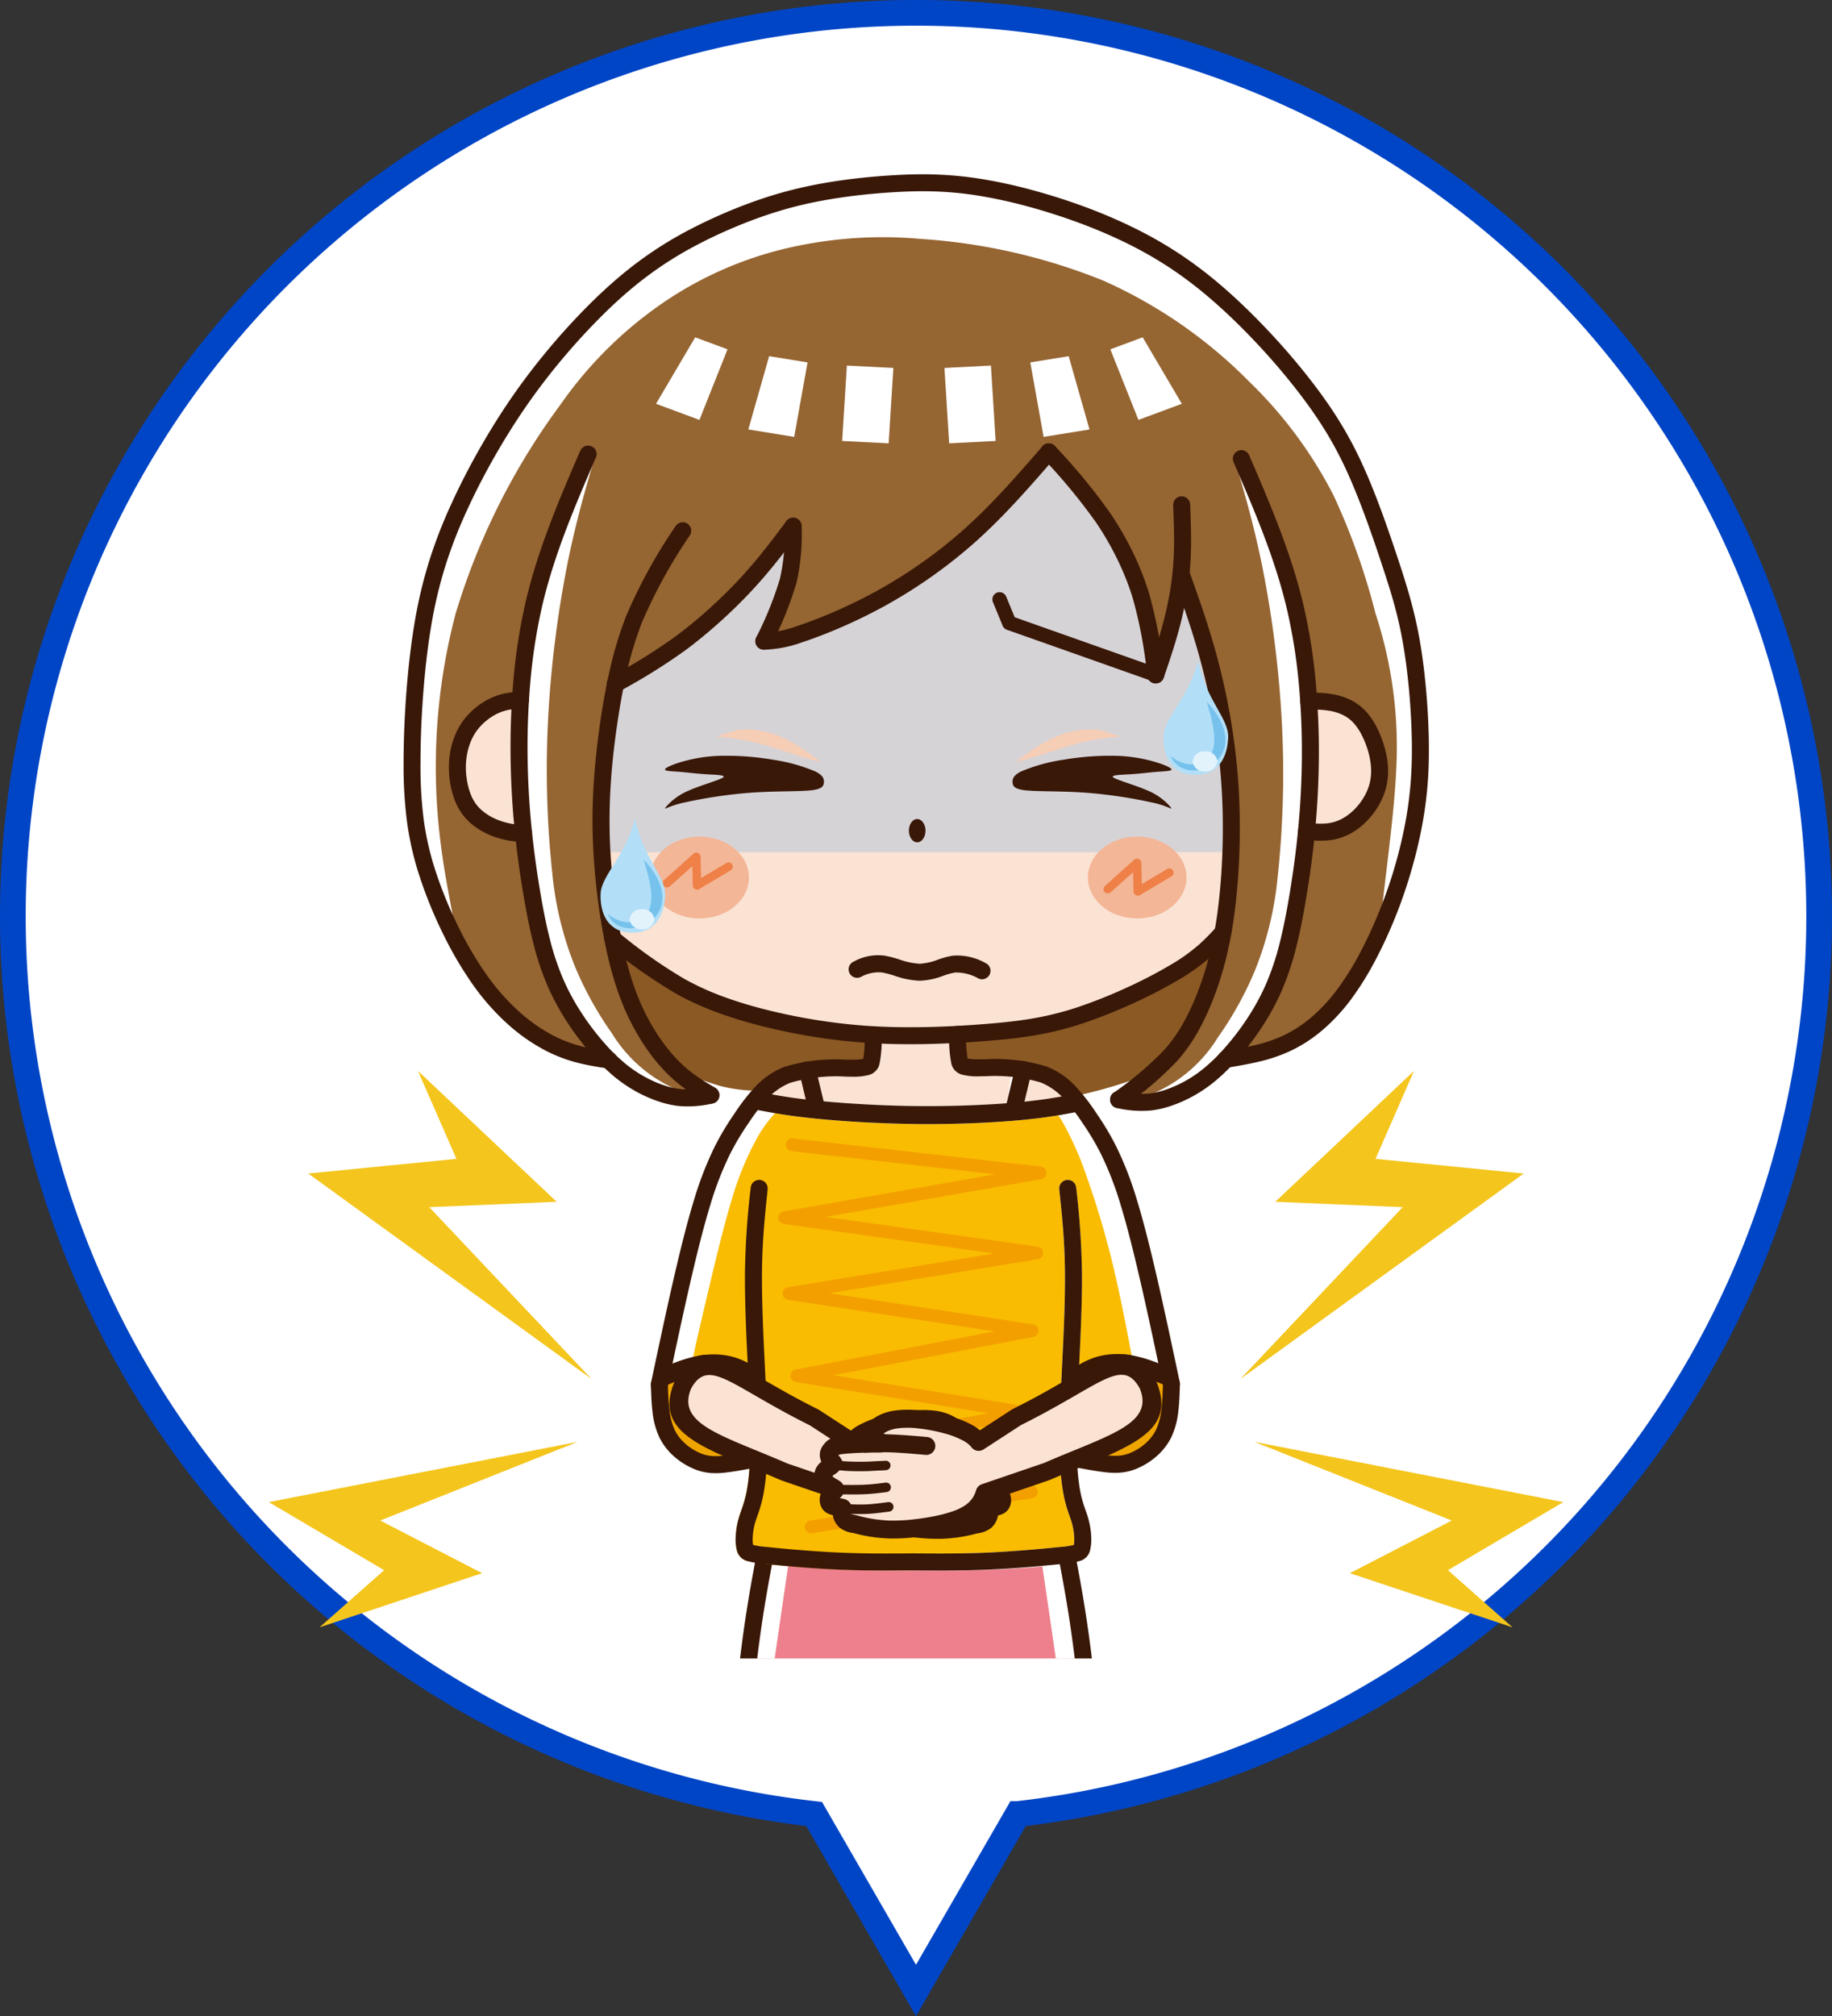 <svg xmlns="http://www.w3.org/2000/svg" width="213.889" height="235.307" viewBox="0 0 213.889 235.307">
  <rect x="0" y="0" width="213.889" height="235.307" fill="#333333" stroke="none"/>
  <g id="グループ_659" data-name="グループ 659" transform="translate(1.5 1.5)">
    <path id="パス_1802" data-name="パス 1802" d="M1022.132-1232.7a105.446,105.446,0,0,0-105.445-105.445A105.445,105.445,0,0,0,811.243-1232.7a105.447,105.447,0,0,0,93.55,104.759l11.894,20.6,11.894-20.6A105.447,105.447,0,0,0,1022.132-1232.7Z" transform="translate(-811.243 1338.143)" fill="#fff" stroke="#0045c6" stroke-miterlimit="10" stroke-width="3"/>
    <g id="グループ_658" data-name="グループ 658" transform="translate(29.882 18.837)">
      <path id="パス_1803" data-name="パス 1803" d="M905.885-1198.433c-2.978.135-5.767.121-8.546.1h-.014c-3.035.021-6.07.042-9.249-.1-1.406-.062-2.788-.154-4.046-.25-1.653-.128-3.191-.275-4.293-.391-.53,2.833-1.06,5.764-1.576,9.74q-.08.619-.161,1.276h37.088q-.076-.609-.15-1.186c-.518-3.978-1.048-6.912-1.579-9.748-.992.1-2.2.208-3.472.307-1.25.1-2.619.188-4,.251Z" transform="translate(-820.98 1361.275)" fill="#ed808c" fill-rule="evenodd"/>
      <path id="パス_1804" data-name="パス 1804" d="M903.361-1200.308c.483,3.375,1.166,7.92,1.849,12.711h2.222c-.049-.406-.1-.8-.15-1.186-.518-3.978-1.048-6.912-1.579-9.748q-.084-.447-.167-.893a.99.99,0,0,1,.776-1.156c.031-.006.064-.012.1-.016-.78.082-1.834.185-3.047.288Zm2.175.884Z" transform="translate(-813.326 1360.815)" fill="#fff" fill-rule="evenodd"/>
      <path id="パス_1805" data-name="パス 1805" d="M881.62-1198.888c-.44,3.037-1.006,6.829-1.578,10.831H878q.082-.656.161-1.276c.516-3.976,1.047-6.908,1.576-9.74.538.057,1.178.12,1.884.185Z" transform="translate(-820.98 1361.275)" fill="#fff" fill-rule="evenodd"/>
      <path id="パス_1806" data-name="パス 1806" d="M878.424-1199.876a.988.988,0,0,1,1.168-.772.99.99,0,0,1,.776,1.156h0c-.587,3.12-1.174,6.242-1.746,10.641q-.08.619-.161,1.276h-2q.1-.783.193-1.524c.585-4.508,1.173-7.634,1.761-10.758h0l0-.016v0Z" transform="translate(-821.443 1360.793)" fill="#391808"/>
      <path id="パス_1807" data-name="パス 1807" d="M905.036-1199.423a.99.99,0,0,1,.775-1.156.991.991,0,0,1,1.169.772v0l0,.016h0c.588,3.126,1.177,6.25,1.763,10.758q.09.7.181,1.435h-2q-.076-.609-.15-1.186c-.571-4.4-1.16-7.52-1.747-10.641Z" transform="translate(-812.826 1360.814)" fill="#391808"/>
      <path id="パス_1808" data-name="パス 1808" d="M869.329-1215.079c.034.87.083,1.734.186,2.575a9.209,9.209,0,0,0,.75,2.872,6.279,6.279,0,0,0,1.422,1.865,7.766,7.766,0,0,0,2.17,1.4,5.386,5.386,0,0,0,1.718.422,9.221,9.221,0,0,0,1.768-.078c1.129-.134,2.364-.359,3.618-.6.012-.38.018-.763.022-1.149.018-2.023-.057-4.22-.181-6.863a11.373,11.373,0,0,0-2.921-1.643,7.592,7.592,0,0,0-1.962-.368,9.272,9.272,0,0,0-2.173.137,16.019,16.019,0,0,0-2.462.682c-.631.224-1.29.483-1.955.751Z" transform="translate(-823.596 1355.966)" fill="#efa500" fill-rule="evenodd"/>
      <path id="パス_1809" data-name="パス 1809" d="M917.755-1215.11c-.034.87-.083,1.734-.186,2.575a9.2,9.2,0,0,1-.75,2.872,6.257,6.257,0,0,1-1.422,1.865,7.735,7.735,0,0,1-2.17,1.4,5.382,5.382,0,0,1-1.718.422,9.223,9.223,0,0,1-1.768-.078c-1.129-.134-2.364-.359-3.618-.6-.012-.38-.018-.763-.022-1.149-.018-2.023.057-4.22.181-6.862a11.368,11.368,0,0,1,2.921-1.644,7.6,7.6,0,0,1,1.962-.368,9.3,9.3,0,0,1,2.174.137,15.987,15.987,0,0,1,2.459.682c.633.224,1.291.483,1.957.751Z" transform="translate(-812.5 1355.957)" fill="#efa500" fill-rule="evenodd"/>
      <path id="パス_1810" data-name="パス 1810" d="M888.964-1238.64c1.945.108,4,.184,6.026.2,2.1.022,4.211-.012,6.2-.087,1.557-.058,3.031-.143,4.36-.245L906-1242.1c-.971,0-1.925.047-2.727.084-.3.014-.582.029-.9.04a6.618,6.618,0,0,1-2.1-.135,1.7,1.7,0,0,1-1.248-1.314,9.606,9.606,0,0,1-.232-2.337c-.837.038-1.695.066-2.566.085-1.772.038-3.576.03-5.346-.044a9.594,9.594,0,0,1-.232,2.337,1.719,1.719,0,0,1-1.234,1.314h0a7.091,7.091,0,0,1-2.127.2v.005c-.37,0-.107,0-.618-.008-.911-.006-2.057-.014-3.218.078l.67,2.8c1.436.133,3.087.258,4.849.354Z" transform="translate(-819.336 1347.185)" fill="#fbe3d4" fill-rule="evenodd"/>
      <path id="パス_1811" data-name="パス 1811" d="M898.025-1188.04h0Zm-.1.005c.03,0,.06-.005.09-.005v0h-.09Zm.467-50.111c-2.112-.022-4.194-.1-6.125-.2-2.224-.122-4.28-.288-5.967-.462-1.588-.165-2.848-.339-3.944-.517h0c-.979-.159-1.76-.306-2.508-.452-.047.061-.094.124-.139.186.683.072,1.375.143,2.1.216a17.947,17.947,0,0,0-1.817,2.432,31.686,31.686,0,0,0-3.123,7.375c-.91,2.949-1.742,6.389-2.718,10.494-.709,2.984-1.5,6.317-2.05,9,.188-.044.376-.082.562-.116a9.728,9.728,0,0,1,2.279-.137,8.369,8.369,0,0,1,2.162.41,8.582,8.582,0,0,1,1.618.748c.573.336,1.1.715,1.626,1.092a1.048,1.048,0,0,1,.238,1.463,1.048,1.048,0,0,1-1.463.238l-.273-.2c.1,2.182.165,4,.15,5.667,0,.319-.009.636-.018.949l.584-.112h0a.994.994,0,0,1,1.165.784.993.993,0,0,1-.785,1.165h-.008c-.357.068-.712.137-1.066.2l-.023.3a22.186,22.186,0,0,1-.34,2.545,14.441,14.441,0,0,1-.577,1.985c-.151.433-.293.84-.4,1.29a9.49,9.49,0,0,0-.258,1.758,5.33,5.33,0,0,0,.117,1.579,1.683,1.683,0,0,0,1.22,1.31c.074.026.152.049.237.072q.092-.492.183-.98h0l0-.016v0a.99.99,0,0,1,1.168-.772.99.99,0,0,1,.776,1.156h0q-.084.449-.169.9c.538.056,1.178.12,1.884.185.745.068,1.562.139,2.41.2,1.258.1,2.64.187,4.046.25,1.475.066,2.92.1,4.348.109h.023c1.491.012,2.955,0,4.42-.01h.077v0h.01a.732.732,0,0,0,.077,0,.994.994,0,0,0,.911-.991.994.994,0,0,0-.9-.989c2.84.021,5.682.042,8.756-.1,1.272-.059,2.636-.15,3.939-.251.441-.034.868-.069,1.277-.1,1.207-.1,2.257-.2,3.034-.286h.013a10.042,10.042,0,0,0,1.609-.237,3.632,3.632,0,0,0,.046-.924,7.5,7.5,0,0,0-.2-1.385c-.092-.374-.217-.73-.35-1.112a16.076,16.076,0,0,1-.647-2.242,24.146,24.146,0,0,1-.377-2.777c-.086-1.018-.137-2.182-.148-3.435-.006-.731,0-1.481.02-2.269a.856.856,0,0,1,0-.1c.043-1.79.143-3.774.264-6.173l0-.057c.09-1.778.191-3.782.262-5.75.073-2,.116-4.015.095-5.829-.044-3.622-.354-6.544-.664-9.465a.993.993,0,0,1,.885-1.087.99.99,0,0,1,1.087.885,96.355,96.355,0,0,1,.672,9.645c.022,1.867-.022,3.908-.095,5.922-.073,2.049-.172,4.022-.26,5.772l0,.057c-.091,1.826-.172,3.412-.224,4.841.967-.272,1.962-.561,3.049-.913.857-.276,1.768-.59,2.615-.917.545-.21,1.061-.424,1.513-.634-.686-3.579-1.537-8.434-2.542-12.864a103.286,103.286,0,0,0-3.724-12.843,35.822,35.822,0,0,0-3.045-6.5l-.176.029c-1.191.194-2.541.376-4.206.532-1.709.16-3.733.292-5.907.374-2,.075-4.138.111-6.288.087Z" transform="translate(-822.759 1348.99)" fill="#f9bc00" fill-rule="evenodd"/>
      <path id="パス_1812" data-name="パス 1812" d="M936.98-1245.159a79.181,79.181,0,0,0,.46-14.442,75.885,75.885,0,0,0-2.183-13.852c-1.043-4.121-2.3-7.631-3.549-11.139a39.278,39.278,0,0,1-1,5.552c-.548,2.17-1.25,4.229-1.951,6.29a53.914,53.914,0,0,0-1.752-9.336,34.625,34.625,0,0,0-4.383-9.007,69.25,69.25,0,0,0-6.355-7.692,107.26,107.26,0,0,1-9.051,9.6,57.315,57.315,0,0,1-10.52,7.473,58.69,58.69,0,0,1-9.49,4.187,13.358,13.358,0,0,1-4.207.832,41.69,41.69,0,0,0,2.849-7.056,24.723,24.723,0,0,0,.569-6.356,78.846,78.846,0,0,1-5.632,6.926,57.981,57.981,0,0,1-7.539,6.75,68.188,68.188,0,0,1-7.558,4.707c-.329,1.608-.6,3.24-.836,4.87a74.939,74.939,0,0,0-.833,13,75.444,75.444,0,0,0,1.337,11.883,59.388,59.388,0,0,0,7.951,5.607,39.909,39.909,0,0,0,9.756,3.659,68.49,68.49,0,0,0,12.69,1.95,90.478,90.478,0,0,0,9.882-.041c1.245-.066,2.445-.151,3.575-.243a42.74,42.74,0,0,0,10.891-2.038,61.375,61.375,0,0,0,11.125-5.116,21.284,21.284,0,0,0,5.37-4.5c.141-.78.268-1.6.381-2.464Z" transform="translate(-825.205 1331.183)" fill="#fbe3d4" fill-rule="evenodd"/>
      <path id="パス_1813" data-name="パス 1813" d="M937.529-1252.057c.086-2.468.064-5.039-.09-7.544a75.885,75.885,0,0,0-2.183-13.852c-1.043-4.121-2.3-7.631-3.549-11.139a39.278,39.278,0,0,1-1,5.552c-.548,2.17-1.25,4.229-1.951,6.29a53.914,53.914,0,0,0-1.752-9.336,34.625,34.625,0,0,0-4.383-9.007,69.25,69.25,0,0,0-6.355-7.692,107.26,107.26,0,0,1-9.051,9.6,57.315,57.315,0,0,1-10.52,7.473,58.69,58.69,0,0,1-9.49,4.187,13.358,13.358,0,0,1-4.207.832,41.69,41.69,0,0,0,2.849-7.056,24.723,24.723,0,0,0,.569-6.356,78.846,78.846,0,0,1-5.632,6.926,57.981,57.981,0,0,1-7.539,6.75,68.188,68.188,0,0,1-7.558,4.707c-.329,1.608-.6,3.24-.836,4.87a74.939,74.939,0,0,0-.833,13q.027.9.078,1.8Z" transform="translate(-825.205 1331.183)" fill="#aac0dd" fill-rule="evenodd" opacity="0.45"/>
      <path id="パス_1814" data-name="パス 1814" d="M951.476-1247.21c.225-2.332.385-4.83.436-7.5.046-2.443,0-5.031-.173-7.67a11.749,11.749,0,0,1,2.788.164,5.756,5.756,0,0,1,3.115,1.632,9.694,9.694,0,0,1,2.015,3.922,8.088,8.088,0,0,1,.208,3.825,7.458,7.458,0,0,1-1.446,3.024,7.535,7.535,0,0,1-2.2,1.94,5.824,5.824,0,0,1-2.359.731,13.022,13.022,0,0,1-2.382-.069Zm-91.407.2a7.342,7.342,0,0,1-1.458-.1,9.137,9.137,0,0,1-2.458-.764,6.543,6.543,0,0,1-2.477-1.995,7.553,7.553,0,0,1-1.206-3.188,9.674,9.674,0,0,1,.044-3.463,7.579,7.579,0,0,1,1.458-3.255,7.7,7.7,0,0,1,2.848-2.189,8.81,8.81,0,0,1,2.89-.6c-.156,2.522-.2,4.992-.151,7.33.056,2.95.245,5.686.509,8.223Zm32.254-23.235a58.7,58.7,0,0,0,9.49-4.187,57.321,57.321,0,0,0,10.52-7.473,107.276,107.276,0,0,0,9.051-9.6,69.249,69.249,0,0,1,6.355,7.692,34.623,34.623,0,0,1,4.383,9.007,53.914,53.914,0,0,1,1.752,9.336c.7-2.061,1.4-4.12,1.951-6.29a39.28,39.28,0,0,0,1-5.552c1.252,3.508,2.506,7.018,3.549,11.139a75.888,75.888,0,0,1,2.183,13.852,79.182,79.182,0,0,1-.46,14.442c-.113.865-.241,1.684-.381,2.464a38.824,38.824,0,0,1-2.1,7.507,22.291,22.291,0,0,1-3.989,6.837,22.515,22.515,0,0,1-2.114,2.067c-1.248,1.084-2.613,2.094-3.978,3.1a11.668,11.668,0,0,0,3.77.263,12.941,12.941,0,0,0,4.58-1.622,17.249,17.249,0,0,0,4.177-3.355,25.93,25.93,0,0,0,7.225-1.923,18.076,18.076,0,0,0,6.59-5.658,43.284,43.284,0,0,0,5.194-9.752,55.6,55.6,0,0,0,2.941-10.192,46.774,46.774,0,0,0,.758-9.8,78.926,78.926,0,0,0-1.021-11.264,61.8,61.8,0,0,0-2.546-9.555,113.664,113.664,0,0,0-4.033-10.738,45.418,45.418,0,0,0-5.171-8.7,78.835,78.835,0,0,0-7.166-8.283,55.34,55.34,0,0,0-8.833-7.385,52.841,52.841,0,0,0-10.87-5.359,65.249,65.249,0,0,0-12.01-3.2,45.106,45.106,0,0,0-10.387-.35,64.12,64.12,0,0,0-10.542,1.513,52.586,52.586,0,0,0-9.424,3.3,47.2,47.2,0,0,0-7.846,4.427,51.687,51.687,0,0,0-7.407,6.464,77.234,77.234,0,0,0-8.02,9.775,82.52,82.52,0,0,0-6.992,12.338,52.035,52.035,0,0,0-4.151,13.368,103.707,103.707,0,0,0-1.3,16.371,38.844,38.844,0,0,0,1.782,12.842,48.236,48.236,0,0,0,6.278,12.688,23.323,23.323,0,0,0,7.959,7.161,20.631,20.631,0,0,0,6.929,1.989,16.549,16.549,0,0,0,3.586,2.749,12.939,12.939,0,0,0,4.58,1.622,11.672,11.672,0,0,0,3.77-.263,20.926,20.926,0,0,1-4.229-3.046,22.339,22.339,0,0,1-4.077-5.611,33.07,33.07,0,0,1-2.958-8.656c-.068-.314-.133-.634-.2-.961a75.441,75.441,0,0,1-1.337-11.883,74.94,74.94,0,0,1,.833-13c.234-1.63.506-3.262.836-4.87a68.172,68.172,0,0,0,7.558-4.707,57.963,57.963,0,0,0,7.539-6.75,78.845,78.845,0,0,0,5.632-6.925,24.723,24.723,0,0,1-.569,6.356,41.689,41.689,0,0,1-2.849,7.056,13.356,13.356,0,0,0,4.207-.832Z" transform="translate(-830.319 1323.903)" fill="#956532" fill-rule="evenodd"/>
      <path id="パス_1815" data-name="パス 1815" d="M886.172-1306.523l5.428.278-.55,8.8-5.428-.278.55-8.8Z" transform="translate(-818.679 1328.849)" fill="#fff" fill-rule="evenodd"/>
      <path id="パス_1816" data-name="パス 1816" d="M879.637-1307.363l4.482.726-1.557,8.693-5.357-.868,2.431-8.551Z" transform="translate(-821.219 1328.595)" fill="#fff" fill-rule="evenodd"/>
      <path id="パス_1817" data-name="パス 1817" d="M873.5-1309.054l3.777,1.4-3.281,8.237-5.068-1.881,4.572-7.758Z" transform="translate(-823.718 1328.085)" fill="#fff" fill-rule="evenodd"/>
      <path id="パス_1818" data-name="パス 1818" d="M900.223-1306.523l-5.428.278.55,8.8,5.427-.278-.55-8.8Z" transform="translate(-815.911 1328.849)" fill="#fff" fill-rule="evenodd"/>
      <path id="パス_1819" data-name="パス 1819" d="M906.975-1307.363l-4.482.726,1.557,8.693,5.357-.868-2.431-8.551Z" transform="translate(-813.588 1328.595)" fill="#fff" fill-rule="evenodd"/>
      <path id="パス_1820" data-name="パス 1820" d="M913.449-1309.054l-3.777,1.4,3.281,8.237,5.068-1.881-4.571-7.758Z" transform="translate(-811.421 1328.085)" fill="#fff" fill-rule="evenodd"/>
      <path id="パス_1821" data-name="パス 1821" d="M880.087-1223.03h0c-25.611,3.808-29.906-54.295-14.549-75.471-.111.393-.237.858-.4,1.429-.635,2.25-1.819,6.142-2.857,11.329a127.955,127.955,0,0,0-2.253,18.188,113.119,113.119,0,0,0,.505,17.915,38.868,38.868,0,0,0,2.645,10.846,40.467,40.467,0,0,0,4.348,7.839,16.517,16.517,0,0,0,7.283,6.4,29.481,29.481,0,0,0,5.275,1.523Z" transform="translate(-827.426 1331.27)" fill="#fff" fill-rule="evenodd"/>
      <path id="パス_1822" data-name="パス 1822" d="M909.651-1222.685h0c25.611,3.809,29.906-54.295,14.55-75.471.109.393.236.858.4,1.429.635,2.25,1.818,6.142,2.857,11.329a127.768,127.768,0,0,1,2.255,18.188,113.151,113.151,0,0,1-.505,17.916,38.935,38.935,0,0,1-2.645,10.845,40.5,40.5,0,0,1-4.348,7.839,16.522,16.522,0,0,1-7.285,6.4,29.511,29.511,0,0,1-5.275,1.524Z" transform="translate(-811.428 1331.373)" fill="#fff" fill-rule="evenodd"/>
      <path id="パス_1823" data-name="パス 1823" d="M850.338-1246.2a70.3,70.3,0,0,1,1.778-26.37A79.4,79.4,0,0,1,864.359-1297a46.962,46.962,0,0,1,12.793-12.442,43.19,43.19,0,0,1,13.048-5.683,49.262,49.262,0,0,1,16.18-1.236,68.839,68.839,0,0,1,21.39,4.88,55.831,55.831,0,0,1,17.035,11.8,50.381,50.381,0,0,1,9.825,13.257,78.593,78.593,0,0,1,4.893,13.764,49.817,49.817,0,0,1,2.429,18.175c-.276,6.012-1.481,13.772-1.947,19.063.379-.837.735-1.684,1.067-2.529a55.6,55.6,0,0,0,2.941-10.192,46.774,46.774,0,0,0,.758-9.8,78.926,78.926,0,0,0-1.021-11.264,61.8,61.8,0,0,0-2.546-9.555,113.664,113.664,0,0,0-4.033-10.738,45.418,45.418,0,0,0-5.171-8.7,78.835,78.835,0,0,0-7.166-8.283,55.34,55.34,0,0,0-8.833-7.385,52.841,52.841,0,0,0-10.87-5.359,65.249,65.249,0,0,0-12.01-3.2,45.106,45.106,0,0,0-10.387-.35,64.12,64.12,0,0,0-10.542,1.513,52.586,52.586,0,0,0-9.424,3.3,47.2,47.2,0,0,0-7.846,4.427,51.687,51.687,0,0,0-7.407,6.464,77.234,77.234,0,0,0-8.02,9.775,82.52,82.52,0,0,0-6.992,12.338,52.035,52.035,0,0,0-4.151,13.368,103.707,103.707,0,0,0-1.3,16.371,38.844,38.844,0,0,0,1.782,12.842,50.856,50.856,0,0,0,3.474,8.146c-.392-3.133-1.389-7.074-1.97-11.975Z" transform="translate(-830.319 1323.903)" fill="#fff" fill-rule="evenodd"/>
      <path id="パス_1824" data-name="パス 1824" d="M858.844-1261c-.264-2.537-.453-5.273-.509-8.223-.044-2.338-.005-4.809.151-7.33a8.81,8.81,0,0,0-2.89.6,7.7,7.7,0,0,0-2.848,2.189,7.579,7.579,0,0,0-1.458,3.255,9.674,9.674,0,0,0-.044,3.463,7.553,7.553,0,0,0,1.206,3.188,6.543,6.543,0,0,0,2.477,1.995,9.137,9.137,0,0,0,2.458.764,7.342,7.342,0,0,0,1.458.1Z" transform="translate(-829.094 1337.892)" fill="#fbe3d4" fill-rule="evenodd"/>
      <path id="パス_1825" data-name="パス 1825" d="M927.531-1276.409c.174,2.639.219,5.227.173,7.67-.051,2.67-.211,5.168-.436,7.5a13.022,13.022,0,0,0,2.382.069,5.824,5.824,0,0,0,2.359-.731,7.535,7.535,0,0,0,2.2-1.94,7.458,7.458,0,0,0,1.446-3.024,8.088,8.088,0,0,0-.208-3.825,9.694,9.694,0,0,0-2.015-3.922,5.756,5.756,0,0,0-3.115-1.632,11.749,11.749,0,0,0-2.788-.164Z" transform="translate(-806.111 1337.932)" fill="#fbe3d4" fill-rule="evenodd"/>
      <path id="パス_1826" data-name="パス 1826" d="M903.345-1240.072a13.946,13.946,0,0,1,2.427.289,6.769,6.769,0,0,1,4.387,3.08c1.273-.309,2.546-.617,3.978-1.048s3.02-.983,4.609-1.536a22.515,22.515,0,0,0,2.114-2.067,22.291,22.291,0,0,0,3.989-6.837,38.824,38.824,0,0,0,2.1-7.507,21.29,21.29,0,0,1-5.37,4.5,61.366,61.366,0,0,1-11.125,5.116,42.74,42.74,0,0,1-10.891,2.038c-1.13.092-2.33.177-3.575.243a13.827,13.827,0,0,0,.2,3.1c.2.672.592.8,2.368.738,1.2-.044,3.028-.18,4.794-.1Z" transform="translate(-815.552 1344.187)" fill="#8b5924" fill-rule="evenodd"/>
      <path id="パス_1827" data-name="パス 1827" d="M895.243-1240.833a13.669,13.669,0,0,0,.2-3.1,68.479,68.479,0,0,1-12.69-1.95A39.909,39.909,0,0,1,873-1249.54a59.365,59.365,0,0,1-7.951-5.607c.065.327.13.647.2.961a33.07,33.07,0,0,0,2.958,8.656,22.339,22.339,0,0,0,4.077,5.611,46.988,46.988,0,0,0,5.306,1.969,18.3,18.3,0,0,0,4.1.549,6.64,6.64,0,0,1,3.977-2.507,11.383,11.383,0,0,1,1.311-.21,42.221,42.221,0,0,1,5.91.023c1.774.065,2.17-.066,2.367-.738Z" transform="translate(-824.889 1344.353)" fill="#8b5924" fill-rule="evenodd"/>
      <path id="パス_1828" data-name="パス 1828" d="M911.344-1299.2a.992.992,0,0,1,1.4-.1.993.993,0,0,1,.1,1.4c-1.463,1.686-2.926,3.372-4.405,4.97-1.514,1.64-3.076,3.23-4.731,4.718a57.259,57.259,0,0,1-5.124,4.093,58.084,58.084,0,0,1-5.582,3.512c-1.653.913-3.3,1.711-4.818,2.38-1.865.824-3.555,1.459-4.843,1.88a14.2,14.2,0,0,1-4.472.88.991.991,0,0,1-1.032-.948.99.99,0,0,1,.946-1.032,12.551,12.551,0,0,0,3.944-.786c1.225-.4,2.846-1.011,4.656-1.811,1.475-.651,3.068-1.423,4.662-2.3a56.249,56.249,0,0,0,5.388-3.387,55.364,55.364,0,0,0,4.946-3.953c1.61-1.449,3.128-2.993,4.6-4.586,1.507-1.632,2.937-3.278,4.366-4.923Z" transform="translate(-821.029 1330.954)" fill="#391808"/>
      <path id="パス_1829" data-name="パス 1829" d="M881.251-1291.89a.994.994,0,0,1,.993-.993.994.994,0,0,1,.995.993,25.479,25.479,0,0,1-.6,6.6,42.644,42.644,0,0,1-2.915,7.235.994.994,0,0,1-1.321.474.992.992,0,0,1-.473-1.32,41.017,41.017,0,0,0,2.782-6.877,23.907,23.907,0,0,0,.539-6.112Z" transform="translate(-821.029 1332.965)" fill="#391808"/>
      <path id="パス_1830" data-name="パス 1830" d="M865.974-1272.615a.991.991,0,0,1-1.347-.384.992.992,0,0,1,.383-1.347h0a68.191,68.191,0,0,0,7.5-4.663c1.268-.937,2.557-2,3.8-3.106,1.283-1.149,2.514-2.351,3.611-3.524,1.066-1.14,2.033-2.287,2.951-3.437.95-1.191,1.781-2.3,2.611-3.407a.991.991,0,0,1,1.386-.2.99.99,0,0,1,.2,1.386c-.879,1.172-1.757,2.343-2.643,3.452-.918,1.151-1.912,2.328-3.059,3.554s-2.419,2.469-3.736,3.649c-1.293,1.157-2.63,2.257-3.935,3.222a69.43,69.43,0,0,1-7.708,4.8h-.005Z" transform="translate(-825.053 1332.966)" fill="#391808"/>
      <path id="パス_1831" data-name="パス 1831" d="M903.679-1297.853a1,1,0,0,1,0-1.406.993.993,0,0,1,1.4,0h0c.025.025.047.051.069.077a69.549,69.549,0,0,1,6.4,7.763,37.209,37.209,0,0,1,2.631,4.542,33.594,33.594,0,0,1,1.88,4.729,54.539,54.539,0,0,1,1.789,9.5,1,1,0,0,1,.008.125h0a.994.994,0,0,1-.995.993.993.993,0,0,1-.992-.955,52.533,52.533,0,0,0-1.708-9.083,31.458,31.458,0,0,0-1.772-4.442,35.227,35.227,0,0,0-2.484-4.3,68.326,68.326,0,0,0-6.232-7.538l-.007-.005Z" transform="translate(-813.318 1330.953)" fill="#391808"/>
      <path id="パス_1832" data-name="パス 1832" d="M916.012-1293.774a.99.99,0,0,1,.955-1.024.99.99,0,0,1,1.025.954c.044,1.135.087,2.269.1,3.443s0,2.347-.079,3.5-.212,2.273-.4,3.4c-.2,1.2-.441,2.368-.728,3.5-.556,2.2-1.264,4.284-1.972,6.364v0h0v0a.992.992,0,0,1-1.261.617.992.992,0,0,1-.617-1.262v0h0c.693-2.036,1.385-4.073,1.924-6.206.277-1.1.514-2.217.7-3.336.172-1.058.3-2.135.372-3.217.077-1.131.092-2.242.079-3.342s-.057-2.249-.1-3.4Z" transform="translate(-810.422 1332.386)" fill="#391808"/>
      <path id="パス_1833" data-name="パス 1833" d="M917-1287.32a.99.99,0,0,1,.544-1.246.992.992,0,0,1,1.3.523h0l.021.055h0c1.259,3.526,2.519,7.053,3.576,11.232.549,2.171,1.044,4.53,1.438,7.032.355,2.257.625,4.606.772,7,.15,2.446.174,4.965.1,7.4-.082,2.575-.28,5.046-.566,7.23a47.621,47.621,0,0,1-1.073,5.669,37.94,37.94,0,0,1-1.462,4.535,28.634,28.634,0,0,1-1.813,3.83,19.775,19.775,0,0,1-2.357,3.3,39.817,39.817,0,0,1-6.242,5.311l-.005,0h0a.993.993,0,0,1-1.386-.214.991.991,0,0,1,.214-1.386h0a38.484,38.484,0,0,0,5.936-5.029,17.906,17.906,0,0,0,2.124-2.976,26.916,26.916,0,0,0,1.681-3.567,36.268,36.268,0,0,0,1.393-4.3,45.675,45.675,0,0,0,1.026-5.436c.277-2.123.47-4.529.549-7.036.076-2.359.051-4.815-.1-7.22-.145-2.352-.4-4.636-.749-6.816-.377-2.4-.862-4.7-1.406-6.853-1.028-4.063-2.276-7.554-3.523-11.046Z" transform="translate(-811.427 1334.244)" fill="#391808"/>
      <path id="パス_1834" data-name="パス 1834" d="M872.922-1292.006a.991.991,0,0,1,1.363-.323.99.99,0,0,1,.323,1.363v0l-.023.035a58.932,58.932,0,0,0-5.592,10.17,41.994,41.994,0,0,0-1.776,5.859c-.475,2.05-.842,4.166-1.146,6.28s-.543,4.22-.689,6.35-.2,4.288-.137,6.478c.061,2.1.236,4.283.488,6.394.27,2.251.625,4.4,1.026,6.271a40.461,40.461,0,0,0,1.289,4.729,26.515,26.515,0,0,0,1.578,3.675,23.949,23.949,0,0,0,1.829,2.954,18.446,18.446,0,0,0,2.061,2.4,15.218,15.218,0,0,0,1.994,1.625c.659.453,1.354.866,2.049,1.278a.993.993,0,0,1,.349,1.359.992.992,0,0,1-1.359.349c-.708-.419-1.416-.84-2.165-1.356a17.217,17.217,0,0,1-2.251-1.833,20.524,20.524,0,0,1-2.286-2.659,26.056,26.056,0,0,1-1.977-3.2,28.551,28.551,0,0,1-1.694-3.946,42.133,42.133,0,0,1-1.358-4.962c-.415-1.94-.782-4.146-1.057-6.449-.254-2.128-.431-4.365-.5-6.573-.068-2.281-.013-4.491.137-6.665s.393-4.339.7-6.5.689-4.328,1.178-6.442a43.762,43.762,0,0,1,1.862-6.139A60.593,60.593,0,0,1,872.915-1292l.005-.009Z" transform="translate(-825.435 1333.088)" fill="#391808"/>
      <path id="パス_1835" data-name="パス 1835" d="M864.052-1298.8a.989.989,0,0,1,1.328-.443.989.989,0,0,1,.466,1.276h0c-2.438,5.661-4.878,11.322-6.28,17.362a64.449,64.449,0,0,0-1.353,8.584,87.291,87.291,0,0,0-.333,9.654c.053,2.839.233,5.492.487,7.963s.578,4.741.926,6.84c.345,2.078.712,3.985,1.162,5.759a30.73,30.73,0,0,0,1.617,4.826,26.939,26.939,0,0,0,2.07,3.809,30.789,30.789,0,0,0,2.76,3.627,21.008,21.008,0,0,0,2.328,2.281,14.566,14.566,0,0,0,2.173,1.5,14,14,0,0,0,2.184,1,9.776,9.776,0,0,0,2.031.5,10.855,10.855,0,0,0,3.464-.251h0a.99.99,0,0,1,1.156.792.99.99,0,0,1-.791,1.157h-.005a12.5,12.5,0,0,1-4.067.275,11.837,11.837,0,0,1-2.45-.6,15.97,15.97,0,0,1-2.5-1.14,16.669,16.669,0,0,1-2.468-1.7,23.1,23.1,0,0,1-2.544-2.5,32.712,32.712,0,0,1-2.939-3.86,29.03,29.03,0,0,1-2.225-4.088,32.711,32.711,0,0,1-1.725-5.146c-.459-1.808-.837-3.771-1.194-5.922-.353-2.131-.685-4.446-.943-6.955s-.437-5.211-.493-8.135a89.259,89.259,0,0,1,.341-9.862,66.425,66.425,0,0,1,1.392-8.848c1.446-6.233,3.917-11.969,6.388-17.7h0l.025-.052Z" transform="translate(-827.653 1331.015)" fill="#391808"/>
      <path id="パス_1836" data-name="パス 1836" d="M924.068-1297.56a.989.989,0,0,1,.466-1.276.989.989,0,0,1,1.328.443h0l.025.052h0c2.471,5.734,4.942,11.47,6.388,17.7a66.419,66.419,0,0,1,1.392,8.848,89.259,89.259,0,0,1,.341,9.862c-.056,2.924-.238,5.63-.495,8.135s-.588,4.824-.941,6.955c-.357,2.151-.734,4.114-1.194,5.922a32.705,32.705,0,0,1-1.725,5.146,28.9,28.9,0,0,1-2.226,4.087,32.539,32.539,0,0,1-2.938,3.86,23.093,23.093,0,0,1-2.544,2.5,16.687,16.687,0,0,1-2.468,1.7,15.966,15.966,0,0,1-2.5,1.14,11.758,11.758,0,0,1-2.45.6,12.5,12.5,0,0,1-4.067-.275h-.005a.994.994,0,0,1-.793-1.157.992.992,0,0,1,1.157-.792h0a10.873,10.873,0,0,0,3.465.251,9.79,9.79,0,0,0,2.031-.5,13.993,13.993,0,0,0,2.184-1,14.524,14.524,0,0,0,2.173-1.5,21,21,0,0,0,2.328-2.281,30.789,30.789,0,0,0,2.76-3.627,26.929,26.929,0,0,0,2.07-3.809,30.654,30.654,0,0,0,1.617-4.826c.45-1.774.818-3.681,1.163-5.759.348-2.1.673-4.375.926-6.84s.433-5.124.487-7.963a87.627,87.627,0,0,0-.333-9.654,64.459,64.459,0,0,0-1.353-8.584c-1.4-6.04-3.842-11.7-6.28-17.362Z" transform="translate(-811.427 1331.137)" fill="#391808"/>
      <path id="パス_1837" data-name="パス 1837" d="M858.63-1277.311a.989.989,0,0,1,1.071.9.991.991,0,0,1-.9,1.072c-.446.039-.893.079-1.332.157a5.587,5.587,0,0,0-1.252.368,6.408,6.408,0,0,0-1.338.8,6.564,6.564,0,0,0-1.126,1.1,5.951,5.951,0,0,0-.772,1.278,7.2,7.2,0,0,0-.487,1.553,8.205,8.205,0,0,0-.163,1.518,9.3,9.3,0,0,0,.122,1.594,8.206,8.206,0,0,0,.41,1.579,5.184,5.184,0,0,0,.621,1.187,4.747,4.747,0,0,0,.879.914,6.357,6.357,0,0,0,1.225.766,7.692,7.692,0,0,0,1.04.409,8.74,8.74,0,0,0,1.147.271,6.427,6.427,0,0,0,1.285.083h.012v0h0a.994.994,0,0,1,.995.995.993.993,0,0,1-.995.993h0v0a8.218,8.218,0,0,1-1.615-.108,10.639,10.639,0,0,1-1.41-.333,9.566,9.566,0,0,1-1.32-.517,8.352,8.352,0,0,1-1.606-1.006,6.692,6.692,0,0,1-1.243-1.3,7.116,7.116,0,0,1-.868-1.644,10.152,10.152,0,0,1-.512-1.967,11.235,11.235,0,0,1-.146-1.929,10.222,10.222,0,0,1,.193-1.882,9.3,9.3,0,0,1,.627-1.974,7.964,7.964,0,0,1,1.028-1.7,8.532,8.532,0,0,1,1.467-1.432,8.4,8.4,0,0,1,1.765-1.049,7.53,7.53,0,0,1,1.688-.5c.519-.094,1.014-.138,1.51-.181Z" transform="translate(-829.323 1337.663)" fill="#391808"/>
      <path id="パス_1838" data-name="パス 1838" d="M927.761-1275.185a.994.994,0,0,1-.993-.995.994.994,0,0,1,.993-.993h.061a12.318,12.318,0,0,1,2.925.185,7.692,7.692,0,0,1,1.825.6,6.159,6.159,0,0,1,1.813,1.321,8.344,8.344,0,0,1,1.315,1.915,12.716,12.716,0,0,1,.935,2.428,10.5,10.5,0,0,1,.374,2.216,7.955,7.955,0,0,1-.15,2.07,7.812,7.812,0,0,1-.609,1.778,8.993,8.993,0,0,1-1.027,1.653,9.132,9.132,0,0,1-1.161,1.242,7.923,7.923,0,0,1-1.337.954,6.847,6.847,0,0,1-1.376.588,7.074,7.074,0,0,1-1.379.264,13.8,13.8,0,0,1-2.537-.068h0a.992.992,0,0,1-.924-1.056.993.993,0,0,1,1.057-.924h0v0h.02a12.258,12.258,0,0,0,2.206.069,5.075,5.075,0,0,0,.991-.194,4.831,4.831,0,0,0,.971-.417,5.825,5.825,0,0,0,1-.715,7.19,7.19,0,0,0,.913-.968,7.136,7.136,0,0,0,.8-1.289,5.964,5.964,0,0,0,.453-1.328,6.092,6.092,0,0,0,.111-1.566,8.611,8.611,0,0,0-.3-1.8,10.735,10.735,0,0,0-.787-2.039,6.44,6.44,0,0,0-1-1.464,4.171,4.171,0,0,0-1.233-.894,5.7,5.7,0,0,0-1.358-.447,10.642,10.642,0,0,0-2.48-.147,1.034,1.034,0,0,1-.109.007Z" transform="translate(-806.341 1337.703)" fill="#391808"/>
      <path id="パス_1839" data-name="パス 1839" d="M864.661-1253.97a.993.993,0,0,1-.167-1.394.992.992,0,0,1,1.394-.167h0a.739.739,0,0,1,.061.052,57.975,57.975,0,0,0,7.752,5.464,32.413,32.413,0,0,0,4.41,2.01,48.854,48.854,0,0,0,5.108,1.556c1.932.486,4.026.919,6.238,1.259,2.02.311,4.121.543,6.266.665,2.071.119,4.185.138,6.239.095,2.457-.052,4.887-.2,7.08-.38,1.967-.161,3.715-.35,5.431-.653a35.692,35.692,0,0,0,5.228-1.334,58.133,58.133,0,0,0,5.656-2.27,53.617,53.617,0,0,0,5.266-2.752,21.412,21.412,0,0,0,3.149-2.279,25.94,25.94,0,0,0,2-2.037.991.991,0,0,1,1.4-.066.992.992,0,0,1,.066,1.4,26.949,26.949,0,0,1-2.16,2.187,23.408,23.408,0,0,1-3.428,2.488,55.8,55.8,0,0,1-5.475,2.861,60.509,60.509,0,0,1-5.851,2.348,37.724,37.724,0,0,1-5.516,1.411c-1.786.315-3.588.51-5.609.677-2.169.178-4.624.325-7.2.38-2.121.046-4.288.025-6.388-.1-2.238-.128-4.4-.365-6.452-.679-2.27-.35-4.427-.8-6.423-1.3a50.736,50.736,0,0,1-5.319-1.627,34.193,34.193,0,0,1-4.675-2.126,59.711,59.711,0,0,1-8.024-5.65l-.061-.044Z" transform="translate(-825.119 1343.956)" fill="#391808"/>
      <path id="パス_1840" data-name="パス 1840" d="M870.382-1221.285a.993.993,0,0,1,.831,1.134.993.993,0,0,1-1.134.831c-1.122-.173-2.244-.346-3.435-.65a17.479,17.479,0,0,1-3.795-1.44,21.376,21.376,0,0,1-4.425-3.1,27.742,27.742,0,0,1-3.886-4.356,42.928,42.928,0,0,1-3.593-6.057,51.344,51.344,0,0,1-2.823-6.911,35.551,35.551,0,0,1-1.444-6.333,50.876,50.876,0,0,1-.391-6.812c0-2.613.116-5.595.354-8.594.216-2.722.535-5.458.962-7.943a53.675,53.675,0,0,1,1.725-7.178,56.661,56.661,0,0,1,2.5-6.435c.97-2.128,2.076-4.291,3.271-6.4s2.476-4.161,3.805-6.09c1.25-1.812,2.542-3.511,3.835-5.086,1.458-1.777,2.907-3.385,4.287-4.812,1.31-1.355,2.568-2.558,3.816-3.645a46.105,46.105,0,0,1,3.736-2.945,44.2,44.2,0,0,1,3.86-2.433c1.323-.741,2.7-1.428,4.149-2.087s2.972-1.286,4.576-1.858a49.167,49.167,0,0,1,5.026-1.5c1.66-.4,3.36-.712,5.051-.956,1.9-.273,3.813-.461,5.654-.584,1.735-.116,3.421-.175,5.168-.129a42.287,42.287,0,0,1,5.438.491,57.7,57.7,0,0,1,5.959,1.274c2.1.559,4.214,1.229,6.239,1.972a60.781,60.781,0,0,1,5.792,2.464,48.129,48.129,0,0,1,5.281,3,49.015,49.015,0,0,1,4.734,3.558c1.485,1.258,2.9,2.587,4.255,3.956,1.342,1.353,2.631,2.745,3.842,4.145,1.229,1.42,2.377,2.848,3.418,4.248a50.561,50.561,0,0,1,2.838,4.21,45.647,45.647,0,0,1,2.442,4.673c.768,1.69,1.506,3.552,2.192,5.418s1.321,3.732,1.88,5.417c.551,1.665,1.038,3.186,1.48,4.8a50.256,50.256,0,0,1,1.1,4.9c.293,1.7.531,3.6.707,5.542.18,2,.292,4.015.325,5.874s-.006,3.519-.13,5.128a45.946,45.946,0,0,1-.643,4.863c-.31,1.672-.72,3.417-1.237,5.208-.495,1.716-1.078,3.446-1.755,5.164a53.563,53.563,0,0,1-2.524,5.5,34.934,34.934,0,0,1-2.8,4.481l0,0a21.879,21.879,0,0,1-3.257,3.519,16.911,16.911,0,0,1-3.7,2.437,18.79,18.79,0,0,1-3.771,1.3c-1.261.3-2.492.505-3.72.707a.99.99,0,0,1-1.138-.819.991.991,0,0,1,.819-1.138c1.213-.2,2.425-.4,3.581-.676a16.784,16.784,0,0,0,3.375-1.161,14.912,14.912,0,0,0,3.267-2.158,19.868,19.868,0,0,0,2.954-3.2h0a33.129,33.129,0,0,0,2.639-4.227,51.646,51.646,0,0,0,2.423-5.293c.67-1.7,1.235-3.369,1.7-4.986.493-1.71.888-3.394,1.19-5.022a43.858,43.858,0,0,0,.611-4.654c.122-1.584.163-3.2.131-4.948-.034-1.808-.142-3.777-.319-5.725-.167-1.85-.4-3.7-.69-5.388a48.271,48.271,0,0,0-1.054-4.716c-.4-1.458-.891-2.984-1.458-4.694-.56-1.691-1.187-3.537-1.856-5.355s-1.392-3.645-2.136-5.287a43.925,43.925,0,0,0-2.335-4.472,48.709,48.709,0,0,0-2.729-4.046c-1.011-1.36-2.128-2.748-3.325-4.132-1.179-1.363-2.437-2.722-3.748-4.043s-2.687-2.616-4.132-3.84a47.271,47.271,0,0,0-4.541-3.417,46.183,46.183,0,0,0-5.064-2.875,59.062,59.062,0,0,0-5.605-2.378c-1.981-.728-4.039-1.38-6.061-1.919a56.332,56.332,0,0,0-5.758-1.235,40.4,40.4,0,0,0-5.181-.467c-1.649-.043-3.284.014-4.989.129-1.8.12-3.655.3-5.506.569-1.664.24-3.307.54-4.873.917a47.475,47.475,0,0,0-4.824,1.446c-1.541.548-3.018,1.157-4.421,1.794s-2.718,1.3-3.993,2.011a42.151,42.151,0,0,0-3.689,2.322,44.118,44.118,0,0,0-3.573,2.813c-1.2,1.044-2.415,2.209-3.691,3.528-1.359,1.406-2.775,2.978-4.187,4.7-1.252,1.527-2.511,3.181-3.734,4.955-1.294,1.876-2.546,3.885-3.713,5.942s-2.252,4.177-3.193,6.245a54.667,54.667,0,0,0-2.412,6.21,51.8,51.8,0,0,0-1.661,6.914c-.417,2.419-.728,5.094-.94,7.765-.233,2.933-.346,5.863-.346,8.439a49.172,49.172,0,0,0,.367,6.556,33.511,33.511,0,0,0,1.365,5.983,49.476,49.476,0,0,0,2.716,6.64,40.873,40.873,0,0,0,3.422,5.77,25.667,25.667,0,0,0,3.606,4.046,19.45,19.45,0,0,0,4,2.816,15.6,15.6,0,0,0,3.377,1.277c1.091.277,2.17.444,3.249.611Z" transform="translate(-830.55 1323.673)" fill="#391808"/>
      <path id="パス_1841" data-name="パス 1841" d="M874.171-1264.294c3.182,0,5.762,2.139,5.762,4.777s-2.58,4.778-5.762,4.778-5.76-2.139-5.76-4.778,2.579-4.777,5.76-4.777Z" transform="translate(-823.873 1341.592)" fill="#f3b696" fill-rule="evenodd"/>
      <path id="パス_1842" data-name="パス 1842" d="M870.359-1258.924a.5.5,0,0,1-.7-.039.5.5,0,0,1,.039-.7l3.418-3.068a.5.5,0,0,1,.7.039.494.494,0,0,1,.126.319h0l.065,2.486,2.956-1.76a.5.5,0,0,1,.678.172.5.5,0,0,1-.173.678l-3.657,2.177a.488.488,0,0,1-.266.084.5.5,0,0,1-.506-.483l-.06-2.26-2.622,2.354Z" transform="translate(-823.534 1342.026)" fill="#ee8048"/>
      <path id="パス_1843" data-name="パス 1843" d="M913.418-1264.294c3.182,0,5.76,2.139,5.76,4.777s-2.579,4.778-5.76,4.778-5.762-2.139-5.762-4.778,2.58-4.777,5.762-4.777Z" transform="translate(-812.03 1341.592)" fill="#f3b696" fill-rule="evenodd"/>
      <path id="パス_1844" data-name="パス 1844" d="M909.887-1258.385a.5.5,0,0,1-.7-.039.5.5,0,0,1,.039-.7l3.42-3.068a.494.494,0,0,1,.7.039.49.49,0,0,1,.126.319h0l.065,2.485,2.958-1.76a.494.494,0,0,1,.677.173.494.494,0,0,1-.173.678l-3.657,2.177a.5.5,0,0,1-.266.085.5.5,0,0,1-.506-.484l-.06-2.259-2.622,2.354Z" transform="translate(-811.605 1342.189)" fill="#ee8048"/>
      <path id="パス_1845" data-name="パス 1845" d="M918.182-1277.454a.839.839,0,0,1,.512,1.071.839.839,0,0,1-1.07.513l-16.836-5.949a.835.835,0,0,1-.513-.515l-1.118-2.714a.839.839,0,0,1,.457-1.095.838.838,0,0,1,1.094.457l.992,2.408,16.483,5.824Z" transform="translate(-814.614 1334.979)" fill="#391808"/>
      <path id="パス_1846" data-name="パス 1846" d="M902.3-1242.956l-.435,3.208a46.862,46.862,0,0,0,5.555-.657,8.124,8.124,0,0,0-1.051-1.064,6.068,6.068,0,0,0-2.639-1.268,11.626,11.626,0,0,0-1.431-.219Z" transform="translate(-813.777 1348.032)" fill="#fbe3d4" fill-rule="evenodd"/>
      <path id="パス_1847" data-name="パス 1847" d="M883.583-1240.052l-.609-2.542a9.149,9.149,0,0,0-1.389.406A7.823,7.823,0,0,0,879-1240.5c.842.087,1.661.171,2.427.245.7.068,1.414.135,2.158.2Z" transform="translate(-820.678 1348.141)" fill="#fbe3d4" fill-rule="evenodd"/>
      <path id="パス_1848" data-name="パス 1848" d="M882.459-1239.413c-.673-.109-1.313-.3-2-.367-.319.43-.772,1.066-1.086,1.528a30.091,30.091,0,0,0-2.19,3.676,38.388,38.388,0,0,0-2.281,5.907c-1.54,5.02-3.18,12.707-4.824,20.467.1.065.2.129.3.19.4-.142.932-.292,1.36-.413.26-.074.482-.137.68-.189.544-2.86,1.5-6.911,2.342-10.465.976-4.1,1.808-7.545,2.718-10.494a36.508,36.508,0,0,1,3.123-7.375,13.483,13.483,0,0,1,1.855-2.467Z" transform="translate(-823.369 1348.99)" fill="#fff" fill-rule="evenodd"/>
      <path id="パス_1849" data-name="パス 1849" d="M904.821-1239.452c.724-.074,1.415-.145,2.1-.216.32.43.633.881.946,1.342a29.99,29.99,0,0,1,2.19,3.676,38.378,38.378,0,0,1,2.281,5.909c1.54,5.018,3.18,12.705,4.824,20.465-.1.065-.2.129-.3.19-.4-.143-.933-.292-1.362-.413-.26-.074-.482-.137-.68-.189-.544-2.86-1.5-6.911-2.342-10.465-.975-4.1-1.808-7.545-2.718-10.494a31.678,31.678,0,0,0-3.123-7.375,17.92,17.92,0,0,0-1.817-2.432Z" transform="translate(-812.885 1349.024)" fill="#fff" fill-rule="evenodd"/>
      <path id="パス_1850" data-name="パス 1850" d="M881.448-1235.755a.744.744,0,0,1-.659-.82.745.745,0,0,1,.822-.659l28.928,3.287a.743.743,0,0,1,.657.821.744.744,0,0,1-.61.652h0l-25.16,4.4,24.739,3.467a.744.744,0,0,1,.634.838.744.744,0,0,1-.639.637l-24.262,3.969,23.75,3.629a.744.744,0,0,1,.626.847.743.743,0,0,1-.631.626l-23.31,4.461L909-1205.933a.743.743,0,0,1,.617.85.743.743,0,0,1-.631.62l-22.158,3.968,22.733,3.766a.743.743,0,0,1,.615.854.744.744,0,0,1-.648.62l-25.7,4.09a.742.742,0,0,1-.85-.617.743.743,0,0,1,.617-.85l21.209-3.377-22.471-3.723h0a.744.744,0,0,1-.612-.6.743.743,0,0,1,.6-.862l22.139-3.965-22.479-3.636a.743.743,0,0,1-.655-.6.743.743,0,0,1,.591-.87l23.23-4.447-24.122-3.685h0a.741.741,0,0,1-.622-.616.742.742,0,0,1,.613-.853l24.1-3.943-24.529-3.437a.747.747,0,0,1-.674-.614.747.747,0,0,1,.605-.863l24.729-4.323-23.793-2.7Z" transform="translate(-820.407 1349.757)" fill="#f49f00"/>
      <path id="パス_1851" data-name="パス 1851" d="M893.42-1246.3a.989.989,0,0,1,.989-.989.99.99,0,0,1,.991.989,14.108,14.108,0,0,1-.237,3.377,1.719,1.719,0,0,1-1.234,1.314h0a7.091,7.091,0,0,1-2.127.2v.005c-.37,0-.107,0-.618-.008a19.032,19.032,0,0,0-6.448.721,7.382,7.382,0,0,0-2.639,1.824,21.451,21.451,0,0,0-2.233,2.882,30.091,30.091,0,0,0-2.19,3.676,38.388,38.388,0,0,0-2.281,5.907c-1.582,5.159-3.271,13.135-4.961,21.114h0a.994.994,0,0,1-1.169.78.993.993,0,0,1-.78-1.169h0l0-.012c1.7-8.012,3.394-16.025,5.009-21.3a40.338,40.338,0,0,1,2.4-6.2,31.976,31.976,0,0,1,2.329-3.909,23.369,23.369,0,0,1,2.45-3.154,9.28,9.28,0,0,1,3.345-2.289,20.461,20.461,0,0,1,7.17-.854c.076,0-.139,0,.611,0v0a6.56,6.56,0,0,0,1.468-.09l-.007,0h0a13.611,13.611,0,0,0,.159-2.818Zm-.116,2.812c.031-.01-.026.007-.04.007l.007,0,.03-.009h0Z" transform="translate(-823.856 1346.724)" fill="#391808"/>
      <path id="パス_1852" data-name="パス 1852" d="M897.206-1246.332a.989.989,0,0,0-.989-.989.99.99,0,0,0-.991.989,14.107,14.107,0,0,0,.237,3.377,1.719,1.719,0,0,0,1.234,1.314h0a7.09,7.09,0,0,0,2.127.2v0c.37,0,.107,0,.618-.006a19.035,19.035,0,0,1,6.448.721,7.382,7.382,0,0,1,2.639,1.824,21.459,21.459,0,0,1,2.233,2.882,29.99,29.99,0,0,1,2.19,3.676,38.378,38.378,0,0,1,2.281,5.909c1.583,5.158,3.271,13.134,4.961,21.111h0a.994.994,0,0,0,1.169.78.993.993,0,0,0,.78-1.169h0l0-.012c-1.7-8.012-3.392-16.025-5.009-21.3a40.326,40.326,0,0,0-2.4-6.2,31.985,31.985,0,0,0-2.329-3.909,23.384,23.384,0,0,0-2.45-3.154,9.27,9.27,0,0,0-3.346-2.289,20.467,20.467,0,0,0-7.17-.854c-.074,0,.139,0-.611,0v0a6.568,6.568,0,0,1-1.468-.09l.007,0h0a13.6,13.6,0,0,1-.159-2.818Zm.116,2.812c-.031-.01.026.006.04.006l-.007,0-.03-.009h0Z" transform="translate(-815.781 1346.714)" fill="#391808"/>
      <path id="パス_1853" data-name="パス 1853" d="M881.771-1242.92a.989.989,0,0,1,.734-1.191.988.988,0,0,1,1.191.733l1.088,4.546a.988.988,0,0,1-.733,1.191.989.989,0,0,1-1.192-.733l-1.088-4.546Z" transform="translate(-819.849 1347.675)" fill="#391808"/>
      <path id="パス_1854" data-name="パス 1854" d="M903.322-1242.951a.989.989,0,0,0-.734-1.191.988.988,0,0,0-1.191.733l-1.088,4.546a.989.989,0,0,0,.734,1.191.988.988,0,0,0,1.191-.733l1.088-4.546Z" transform="translate(-814.255 1347.666)" fill="#391808"/>
      <path id="パス_1855" data-name="パス 1855" d="M909.27-1232.424a.993.993,0,0,1,.885-1.087.99.99,0,0,1,1.087.885,96.36,96.36,0,0,1,.672,9.645c.022,1.867-.022,3.908-.095,5.922-.073,2.049-.172,4.022-.26,5.772l0,.057c-.176,3.5-.307,6.107-.286,8.436.012,1.144.061,2.257.148,3.287a22.519,22.519,0,0,0,.339,2.545,14.623,14.623,0,0,0,.577,1.985c.152.433.294.84.4,1.29a9.492,9.492,0,0,1,.259,1.758,5.375,5.375,0,0,1-.118,1.579,1.681,1.681,0,0,1-1.219,1.31,10.071,10.071,0,0,1-2.1.346c-1.108.117-2.687.269-4.379.4-1.25.1-2.619.187-4,.251-3.116.142-6.025.12-8.931.1v0h-.005a.994.994,0,0,1-.995-.993,1,1,0,0,1,.995-.995h.005v0h0c2.869.022,5.738.044,8.842-.1,1.272-.059,2.636-.15,3.939-.251,1.747-.135,3.282-.283,4.325-.392a10.028,10.028,0,0,0,1.609-.237,3.631,3.631,0,0,0,.046-.924,7.494,7.494,0,0,0-.2-1.385c-.092-.374-.217-.73-.35-1.112a16.079,16.079,0,0,1-.647-2.241,24.15,24.15,0,0,1-.377-2.777c-.086-1.018-.137-2.182-.148-3.436-.022-2.421.111-5.039.286-8.543l0-.057c.09-1.778.191-3.782.262-5.75.073-2,.116-4.015.095-5.829-.044-3.622-.354-6.544-.664-9.465Z" transform="translate(-816.98 1350.88)" fill="#391808"/>
      <path id="パス_1856" data-name="パス 1856" d="M879.8-1232.424a.991.991,0,0,0-.885-1.087.992.992,0,0,0-1.087.885,96.393,96.393,0,0,0-.67,9.645c-.022,1.867.022,3.908.094,5.922.074,2.049.173,4.022.262,5.772l0,.057c.177,3.5.308,6.107.286,8.436-.01,1.144-.061,2.257-.147,3.287a22.186,22.186,0,0,1-.34,2.545,14.449,14.449,0,0,1-.577,1.985c-.151.433-.293.84-.4,1.29a9.489,9.489,0,0,0-.258,1.758,5.33,5.33,0,0,0,.117,1.579,1.683,1.683,0,0,0,1.22,1.31,10.071,10.071,0,0,0,2.1.346c1.108.117,2.687.269,4.378.4,1.251.1,2.62.187,4,.251,3.116.142,6.023.12,8.932.1v0h.005a.993.993,0,0,0,.993-.993.994.994,0,0,0-.993-.995h-.005v0h0c-2.869.022-5.738.044-8.842-.1-1.272-.059-2.636-.15-3.939-.251-1.748-.135-3.282-.283-4.324-.392a10.03,10.03,0,0,1-1.609-.237,3.627,3.627,0,0,1-.046-.924,7.382,7.382,0,0,1,.2-1.385c.092-.374.217-.73.35-1.112a16.285,16.285,0,0,0,.647-2.241,24.123,24.123,0,0,0,.377-2.777c.086-1.018.135-2.182.147-3.436.023-2.421-.109-5.039-.286-8.543l0-.057c-.09-1.778-.19-3.782-.26-5.75-.073-2-.117-4.015-.095-5.829.043-3.622.353-6.544.663-9.465Z" transform="translate(-821.562 1350.88)" fill="#391808"/>
      <path id="パス_1857" data-name="パス 1857" d="M868.469-1214.913a.989.989,0,0,1,.958-1.021.99.99,0,0,1,1.022.958c.031,1,.063,2,.182,2.972a7.593,7.593,0,0,0,.618,2.371,5.158,5.158,0,0,0,1.174,1.54,6.352,6.352,0,0,0,1.791,1.152,4.415,4.415,0,0,0,1.419.347,7.559,7.559,0,0,0,1.461-.064c1.105-.132,2.338-.368,3.571-.605h0a.994.994,0,0,1,1.165.784.993.993,0,0,1-.785,1.165h-.008c-1.278.245-2.558.492-3.714.629a9.254,9.254,0,0,1-1.841.072,6.365,6.365,0,0,1-2.04-.5,8.419,8.419,0,0,1-2.359-1.516,7.167,7.167,0,0,1-1.623-2.139,9.444,9.444,0,0,1-.806-2.993c-.122-.99-.156-2.069-.19-3.149Z" transform="translate(-823.856 1356.186)" fill="#391808"/>
      <path id="パス_1858" data-name="パス 1858" d="M919.016-1214.944a.989.989,0,0,0-.958-1.021.991.991,0,0,0-1.022.958c-.031,1-.062,2-.182,2.971a7.588,7.588,0,0,1-.618,2.372,5.175,5.175,0,0,1-1.174,1.54,6.355,6.355,0,0,1-1.791,1.152,4.375,4.375,0,0,1-1.419.348,7.561,7.561,0,0,1-1.461-.064c-1.105-.131-2.338-.368-3.569-.605h-.005a.994.994,0,0,0-1.165.784.994.994,0,0,0,.785,1.165h.008c1.28.245,2.558.491,3.714.629a9.255,9.255,0,0,0,1.841.071,6.365,6.365,0,0,0,2.04-.5,8.412,8.412,0,0,0,2.359-1.516,7.163,7.163,0,0,0,1.623-2.139,9.443,9.443,0,0,0,.806-2.993c.122-.989.156-2.068.19-3.149Z" transform="translate(-812.641 1356.177)" fill="#391808"/>
      <path id="パス_1859" data-name="パス 1859" d="M887.623-1251.118a.99.99,0,0,1-1.317-.448.99.99,0,0,1,.443-1.329h0c.025-.012.048-.023.073-.032a5.884,5.884,0,0,1,3.563-.681,12.739,12.739,0,0,1,1.735.446,8.7,8.7,0,0,0,2.384.5,7.12,7.12,0,0,0,2.127-.479h0a9.515,9.515,0,0,1,1.74-.462,6.725,6.725,0,0,1,3.793.849h0a.994.994,0,0,1,.525,1.3.993.993,0,0,1-1.3.525h0l-.017-.008a5.288,5.288,0,0,0-2.744-.7,8.217,8.217,0,0,0-1.367.376h0a8.606,8.606,0,0,1-2.744.582h-.005a10.145,10.145,0,0,1-2.962-.586,10.919,10.919,0,0,0-1.455-.378,4.265,4.265,0,0,0-2.466.525Z" transform="translate(-818.505 1344.799)" fill="#391808"/>
      <path id="パス_1860" data-name="パス 1860" d="M877.922-1239.362a1.051,1.051,0,0,1-.831-1.233,1.052,1.052,0,0,1,1.233-.831c.943.185,1.886.37,2.87.529h0c1.06.172,2.279.34,3.822.5,1.651.172,3.671.333,5.867.454,1.945.108,4,.184,6.026.2,2.1.022,4.211-.011,6.2-.087,2.144-.081,4.129-.209,5.793-.366,1.58-.148,2.887-.325,4.058-.516.834-.135,1.632-.286,2.421-.441.411.551.967,1.258,1.4,1.843a1.07,1.07,0,0,1-.2.063c-1.017.2-2.033.4-3.282.607-1.191.194-2.541.376-4.206.532-1.709.16-3.733.292-5.907.374-2,.075-4.138.111-6.288.087-2.112-.022-4.194-.1-6.125-.2-2.224-.122-4.28-.288-5.967-.462-1.588-.165-2.848-.338-3.944-.517h0c-1.168-.19-2.054-.363-2.939-.536Z" transform="translate(-821.259 1348.488)" fill="#391808"/>
      <path id="パス_1861" data-name="パス 1861" d="M870.12-1214.22a1.05,1.05,0,0,1-1.369-.579,1.051,1.051,0,0,1,.579-1.368c.762-.31,1.522-.621,2.3-.9a15.208,15.208,0,0,1,2.368-.655,9.814,9.814,0,0,1,2.279-.137,8.308,8.308,0,0,1,2.162.411,10.144,10.144,0,0,1,2.613,1.39c.055.638.095,1.307.112,1.829.006.19.009.362.012.514a1.044,1.044,0,0,1-.717-.193,10.39,10.39,0,0,0-2.684-1.553,6.26,6.26,0,0,0-1.619-.3,7.633,7.633,0,0,0-1.8.113,12.978,12.978,0,0,0-2.031.562c-.711.251-1.462.557-2.213.863Z" transform="translate(-823.794 1355.602)" fill="#391808"/>
      <path id="パス_1862" data-name="パス 1862" d="M917.161-1214.251a1.05,1.05,0,0,0,1.37-.579,1.05,1.05,0,0,0-.581-1.368c-.76-.31-1.521-.621-2.3-.9a15.224,15.224,0,0,0-2.368-.655,9.741,9.741,0,0,0-2.279-.137,8.313,8.313,0,0,0-2.162.411,10.116,10.116,0,0,0-2.611,1.39c-.057.638-.1,1.307-.113,1.828-.006.191-.009.363-.012.516a1.05,1.05,0,0,0,.717-.191,10.363,10.363,0,0,1,2.684-1.554,6.327,6.327,0,0,1,1.619-.3,7.7,7.7,0,0,1,1.8.112,13.176,13.176,0,0,1,2.032.563c.709.251,1.461.557,2.212.863Z" transform="translate(-812.499 1355.593)" fill="#391808"/>
      <path id="パス_1863" data-name="パス 1863" d="M890.5-1201.977l-7.211-2.463c-8.17-3.54-14.131-4.891-11.81-10.235,2.714-4.85,5.331-1.07,15.292,3.878l4.434,2.878a4.1,4.1,0,0,1,1.151-.984,16.4,16.4,0,0,1,5.954-1.647,7.506,7.506,0,0,1,4.042.466c.855.423,1.3,1.04,1.264,1.44s-.544.579-.838.7-.374.184-.229.207.514,0,1.418.02,2.343.065,3.157.161,1,.237,1.181.415a1.278,1.278,0,0,1,.385.626.921.921,0,0,1-.19.687c-.148.2-.363.357-.241.539s.584.394.841.693a.982.982,0,0,1,.18,1.014,1.874,1.874,0,0,1-.74.8c-.294.19-.566.293-.569.424s.26.289.443.475a1.029,1.029,0,0,1,.3.663.7.7,0,0,1-.35.722,5.882,5.882,0,0,1-1.121.253c-.255.072-.208.2-.15.337a.8.8,0,0,1,.078.518,1.425,1.425,0,0,1-.409.689c-.2.172-.423.225-1.228.427a17.358,17.358,0,0,1-3.939.595,26.5,26.5,0,0,1-5.549-.561,10.717,10.717,0,0,1-3.808-1.372,4.109,4.109,0,0,1-1.739-2.364Z" transform="translate(-823.098 1355.887)" fill="#fbe3d4" fill-rule="evenodd"/>
      <path id="パス_1864" data-name="パス 1864" d="M889.938-1200.874l-6.725-2.3a1.029,1.029,0,0,1-.15-.064c-1.122-.484-2.281-.959-3.373-1.407-.966-.4-1.877-.771-2.8-1.172-5.223-2.268-8.141-4.325-6.111-9a.862.862,0,0,1,.048-.1h0c2.523-4.508,4.737-3.231,10.293-.022h0c1.72.992,3.805,2.2,6.375,3.473a1.015,1.015,0,0,1,.142.084l3.681,2.389a5.658,5.658,0,0,1,.764-.542,12.022,12.022,0,0,1,2.835-1.127,21.685,21.685,0,0,1,3.554-.66,11.916,11.916,0,0,1,2.654.009,6.234,6.234,0,0,1,1.951.56,4.074,4.074,0,0,1,1.252.936,2.237,2.237,0,0,1,.6,1.341c.389.01.8.026,1.191.046.526.027,1.022.061,1.384.1a4.212,4.212,0,0,1,1.1.246,1.915,1.915,0,0,1,.7.474,2.877,2.877,0,0,1,.375.457h.005a1.953,1.953,0,0,1,.3.724,1.826,1.826,0,0,1-.046.808,2.274,2.274,0,0,1-.108.3,2.557,2.557,0,0,1,.322.31,2.057,2.057,0,0,1,.475.991,2.014,2.014,0,0,1-.115,1.095h0a2.415,2.415,0,0,1-.482.741,3.291,3.291,0,0,1-.285.27q.047.082.086.168a2.1,2.1,0,0,1,.185.716,1.91,1.91,0,0,1-.173.975,1.648,1.648,0,0,1-.74.759,2.458,2.458,0,0,1-.62.212c-.008.057-.017.117-.031.18a2.366,2.366,0,0,1-.277.689,2.417,2.417,0,0,1-.463.568,3.177,3.177,0,0,1-1.6.644l-.069.017-.023.005h0a18.162,18.162,0,0,1-4.146.618,22.547,22.547,0,0,1-2.76-.121c-1.053-.107-2.1-.272-3.024-.461a17.332,17.332,0,0,1-2.338-.625l-.053-.021a8.172,8.172,0,0,1-1.79-.883,5.382,5.382,0,0,1-1.353-1.273,5.038,5.038,0,0,1-.626-1.134Zm-6.042-4.281,7.2,2.459h0a1.046,1.046,0,0,1,.671.7,3.17,3.17,0,0,0,.489,1.013,3.3,3.3,0,0,0,.827.772,6.123,6.123,0,0,0,1.334.648l.048.016a15.2,15.2,0,0,0,2.05.552c.854.174,1.829.328,2.809.427a20.471,20.471,0,0,0,2.506.113,16.313,16.313,0,0,0,3.687-.561h0l.022-.007.07-.017c.56-.141.712-.171.719-.176a.33.33,0,0,0,.039-.057,1.173,1.173,0,0,1-.085-.781,1.181,1.181,0,0,1,.936-.932,3.871,3.871,0,0,1,.475-.091,1.2,1.2,0,0,1-.513-1.035c.02-.689.375-.892.851-1.165.073-.042.154-.089.2-.117h0a1.391,1.391,0,0,0,.267-.217c.017-.018.031-.035.043-.049a2.831,2.831,0,0,0-.275-.206,2.162,2.162,0,0,1-.62-.561c-.539-.8-.2-1.205.2-1.67l-.03-.03v0a2.274,2.274,0,0,0-.554-.107c-.344-.042-.789-.073-1.251-.1-.657-.034-1.321-.053-1.8-.061-.409-.008-.7-.008-.911-.008a4.855,4.855,0,0,1-.646-.021c-1.576-.242-1.773-.851-.588-1.894a1.9,1.9,0,0,1,.5-.292,2.325,2.325,0,0,0-.419-.26,4.1,4.1,0,0,0-1.293-.362,9.785,9.785,0,0,0-2.186,0,19.2,19.2,0,0,0-3.193.595,9.913,9.913,0,0,0-2.325.912,3.585,3.585,0,0,0-.508.359,2.672,2.672,0,0,0-.336.345,1.049,1.049,0,0,1-1.414.255l-4.378-2.843c-2.613-1.3-4.714-2.512-6.448-3.513h0c-4.223-2.438-5.915-3.415-7.4-.79-1.233,2.949,1.052,4.439,5.047,6.174.8.348,1.756.739,2.769,1.155,1.049.431,2.164.888,3.409,1.427Zm24.036-.842,0-.005v.006Zm0,5.129h0Zm0,0h0Z" transform="translate(-823.354 1355.612)" fill="#391808"/>
      <path id="パス_1865" data-name="パス 1865" d="M901.09-1208.4a.559.559,0,0,1,.647.452.559.559,0,0,1-.452.647c-.2.035-.4.072-.693.112-.25.036-.523.066-.842.089-.335.023-.686.036-1.03.043s-.7.008-1.047.007c-.512,0-.914-.026-1.275-.047l-.3-.016h0l-.421-.018c-.269-.01-.518-.021-.752-.043a.556.556,0,0,1-.5-.6.556.556,0,0,1,.6-.5c.2.018.436.027.7.038l.435.018h0l.3.017c.337.02.715.042,1.213.044.306,0,.655,0,1.025-.008s.7-.018.971-.036.534-.048.762-.081c.189-.027.423-.069.657-.111Z" transform="translate(-816.023 1358.456)" fill="#391808"/>
      <path id="パス_1866" data-name="パス 1866" d="M898.709-1208.531c-.418-.027-.842-.048-1.274-.056-.948-.02-1.912.013-2.883.073-.914.056-1.96.148-3.006.241a1.05,1.05,0,0,1-1.138-.953,1.049,1.049,0,0,1,.952-1.136c.983-.086,1.964-.173,3.058-.24,1.036-.065,2.059-.1,3.055-.079.414.009.825.027,1.237.053v2.1Z" transform="translate(-817.236 1357.77)" fill="#391808"/>
      <path id="パス_1867" data-name="パス 1867" d="M900.9-1206.105a.557.557,0,0,1,.569.547.559.559,0,0,1-.547.568c-.591.01-1.181.021-1.759.025s-1.125,0-1.635-.024c-1.018-.043-1.834-.148-2.65-.254a.557.557,0,0,1-.263-.108h0a.554.554,0,0,1-.216-.513.555.555,0,0,1,.328-.44l.009,0a.56.56,0,0,1,.288-.039c.792.1,1.583.206,2.55.246.484.02,1.022.025,1.584.022s1.152-.014,1.744-.025Z" transform="translate(-816.033 1359.078)" fill="#391808"/>
      <path id="パス_1868" data-name="パス 1868" d="M900.044-1204.4a.557.557,0,0,1,.582.532.559.559,0,0,1-.532.582h-.027a24.967,24.967,0,0,1-2.618.077c-.927-.035-1.867-.159-2.805-.282h0a.557.557,0,0,1-.48-.624.556.556,0,0,1,.624-.48h0c.922.121,1.845.243,2.7.275a24.18,24.18,0,0,0,2.5-.075c.017,0,.034,0,.051,0Z" transform="translate(-816.104 1359.606)" fill="#391808"/>
      <path id="パス_1869" data-name="パス 1869" d="M902.773-1202.008l7.211-2.463c8.17-3.54,14.131-4.891,11.81-10.235-2.714-4.85-5.329-1.07-15.291,3.878l-4.435,2.878a4.1,4.1,0,0,0-1.151-.984,16.414,16.414,0,0,0-5.954-1.647,7.508,7.508,0,0,0-4.042.466c-.854.423-1.3,1.04-1.264,1.44s.544.579.838.7.374.185.229.208-.514,0-1.418.02-2.343.065-3.157.161-1,.237-1.181.415a1.278,1.278,0,0,0-.385.626.921.921,0,0,0,.19.688c.15.2.365.357.241.539s-.584.394-.841.693a.982.982,0,0,0-.18,1.014,1.872,1.872,0,0,0,.74.8c.294.19.566.293.569.424s-.26.289-.443.475a1.024,1.024,0,0,0-.3.663.7.7,0,0,0,.35.724,6.008,6.008,0,0,0,1.122.251c.255.071.207.2.148.337a.8.8,0,0,0-.078.518,1.425,1.425,0,0,0,.409.688c.2.173.423.225,1.228.427a17.35,17.35,0,0,0,3.939.595,26.5,26.5,0,0,0,5.549-.561,10.705,10.705,0,0,0,3.808-1.372,4.11,4.11,0,0,0,1.739-2.364Z" transform="translate(-819.191 1355.878)" fill="#fbe3d4" fill-rule="evenodd"/>
      <path id="パス_1870" data-name="パス 1870" d="M903.84-1200.9l6.725-2.3a1.019,1.019,0,0,0,.15-.064c1.122-.484,2.281-.959,3.374-1.409.965-.4,1.876-.769,2.8-1.17,5.222-2.268,8.14-4.324,6.109-9a.862.862,0,0,0-.048-.1h0c-2.523-4.508-4.737-3.23-10.293-.023l0,0v0c-1.72.993-3.805,2.2-6.375,3.474a1,1,0,0,0-.142.085l-3.68,2.389a5.759,5.759,0,0,0-.765-.542,12.023,12.023,0,0,0-2.834-1.127,21.574,21.574,0,0,0-3.555-.66,11.75,11.75,0,0,0-2.654.01,6.162,6.162,0,0,0-1.95.559,4.064,4.064,0,0,0-1.254.936,2.236,2.236,0,0,0-.6,1.341c-.388.01-.8.026-1.191.045-.526.026-1.022.061-1.382.1a4.237,4.237,0,0,0-1.105.246,1.914,1.914,0,0,0-.7.474,2.878,2.878,0,0,0-.375.457h-.005a1.951,1.951,0,0,0-.3.724,1.83,1.83,0,0,0,.046.808,2.273,2.273,0,0,0,.108.3,2.559,2.559,0,0,0-.322.31,2.057,2.057,0,0,0-.475.991,2.014,2.014,0,0,0,.115,1.095h0a2.413,2.413,0,0,0,.482.741,3.066,3.066,0,0,0,.285.268c-.031.056-.06.112-.086.169a2.1,2.1,0,0,0-.185.716,1.91,1.91,0,0,0,.173.975,1.648,1.648,0,0,0,.739.759,2.409,2.409,0,0,0,.62.212c.008.057.017.117.031.18a2.369,2.369,0,0,0,.277.688,2.415,2.415,0,0,0,.463.568,3.169,3.169,0,0,0,1.6.643l.07.018.022.005h0a18.269,18.269,0,0,0,4.146.617,22.321,22.321,0,0,0,2.761-.122,30.507,30.507,0,0,0,3.023-.459,17.333,17.333,0,0,0,2.338-.625c.018-.007.036-.013.053-.021a8.187,8.187,0,0,0,1.79-.883,5.365,5.365,0,0,0,1.353-1.273,5.048,5.048,0,0,0,.626-1.134Zm6.042-4.281-7.2,2.459h0a1.047,1.047,0,0,0-.671.7,3.164,3.164,0,0,1-.489,1.014,3.315,3.315,0,0,1-.825.772,6.165,6.165,0,0,1-1.336.648l-.048.016a15.405,15.405,0,0,1-2.05.552c-.854.174-1.829.328-2.809.427a20.447,20.447,0,0,1-2.506.113,16.477,16.477,0,0,1-3.687-.56h0l-.022-.006-.07-.017c-.56-.14-.712-.17-.719-.176a.455.455,0,0,1-.039-.056,1.177,1.177,0,0,0,.085-.782,1.183,1.183,0,0,0-.936-.932,3.65,3.65,0,0,0-.475-.091,1.2,1.2,0,0,0,.513-1.035c-.02-.689-.375-.892-.851-1.165-.073-.042-.152-.089-.2-.117h0a1.39,1.39,0,0,1-.267-.217q-.025-.027-.043-.051a3.243,3.243,0,0,1,.275-.2,2.15,2.15,0,0,0,.62-.561c.539-.8.2-1.205-.2-1.67l.03-.03,0,0a2.362,2.362,0,0,1,.553-.108c.344-.04.789-.072,1.251-.1.659-.034,1.321-.053,1.8-.061.41-.008.7-.008.911-.008a4.883,4.883,0,0,0,.646-.021c1.576-.242,1.773-.851.588-1.894a1.906,1.906,0,0,0-.5-.292,2.29,2.29,0,0,1,.418-.26,4.105,4.105,0,0,1,1.293-.362,9.793,9.793,0,0,1,2.186,0,19.18,19.18,0,0,1,3.193.595,9.914,9.914,0,0,1,2.325.912,3.582,3.582,0,0,1,.508.359,2.689,2.689,0,0,1,.336.345,1.049,1.049,0,0,0,1.414.255l4.378-2.843c2.613-1.3,4.714-2.512,6.448-3.513h0c4.223-2.44,5.915-3.415,7.4-.79,1.233,2.948-1.052,4.439-5.047,6.174-.8.348-1.756.74-2.769,1.155-1.049.431-2.164.888-3.409,1.427Zm-24.036-.842,0-.005v.007Zm0,5.129h0Zm0,0h0Z" transform="translate(-819.435 1355.603)" fill="#391808"/>
      <path id="パス_1871" data-name="パス 1871" d="M884.989-1208.435a.559.559,0,0,0-.647.452.559.559,0,0,0,.452.647c.2.035.4.07.693.112.25.035.523.066.842.089.335.023.686.036,1.03.043s.7.008,1.047.006c.512,0,.914-.026,1.275-.047l.3-.016h0c.172-.009.3-.013.422-.018.268-.01.518-.021.751-.043a.556.556,0,0,0,.5-.6.556.556,0,0,0-.6-.5c-.2.018-.436.027-.7.038l-.435.018h0l-.3.017c-.337.02-.715.042-1.213.044-.306,0-.654,0-1.025-.008s-.7-.018-.971-.037-.534-.048-.762-.081c-.189-.027-.423-.069-.657-.111Z" transform="translate(-819.068 1358.447)" fill="#391808"/>
      <path id="パス_1872" data-name="パス 1872" d="M887.6-1208.562c.418-.027.842-.048,1.274-.056.948-.02,1.912.013,2.885.073.912.056,1.959.148,3,.241a1.051,1.051,0,0,0,1.138-.953,1.048,1.048,0,0,0-.952-1.136c-.983-.086-1.964-.173-3.058-.24-1.036-.065-2.059-.1-3.055-.079-.414.009-.825.027-1.237.053v2.1Z" transform="translate(-818.083 1357.76)" fill="#391808"/>
      <path id="パス_1873" data-name="パス 1873" d="M885.123-1206.136a.557.557,0,0,0-.568.545.559.559,0,0,0,.547.569c.591.01,1.181.021,1.759.025s1.125,0,1.635-.023c1.018-.043,1.834-.148,2.651-.255a.543.543,0,0,0,.263-.107h0a.554.554,0,0,0,.216-.513.555.555,0,0,0-.328-.44l-.009,0a.56.56,0,0,0-.288-.039c-.792.1-1.583.206-2.55.246-.484.02-1.022.025-1.584.022s-1.152-.014-1.746-.025Z" transform="translate(-819.001 1359.068)" fill="#391808"/>
      <path id="パス_1874" data-name="パス 1874" d="M885.838-1204.433a.557.557,0,0,0-.582.532.559.559,0,0,0,.532.582h.027a25.036,25.036,0,0,0,2.618.077c.927-.035,1.867-.159,2.805-.283h0a.557.557,0,0,0,.48-.624.556.556,0,0,0-.624-.48h0c-.922.121-1.845.243-2.7.275a24.216,24.216,0,0,1-2.5-.076c-.017,0-.034,0-.051,0Z" transform="translate(-818.79 1359.597)" fill="#391808"/>
      <path id="パス_1875" data-name="パス 1875" d="M891.605-1264.51c0-.751.435-1.36.971-1.36s.971.609.971,1.36-.435,1.36-.971,1.36-.971-.609-.971-1.36Z" transform="translate(-816.874 1341.117)" fill="#391808" fill-rule="evenodd"/>
      <path id="パス_1876" data-name="パス 1876" d="M886.54-1270.1c-5.057-1.228-6.562-2.519-12.221-2.984l2.381-.728c3.861-.532,7,1.523,9.84,3.711Z" transform="translate(-822.09 1338.693)" fill="#f6cdb5" fill-rule="evenodd"/>
      <path id="パス_1877" data-name="パス 1877" d="M886.664-1267.494c-1.433.144-4.149.064-6.977.271a55.541,55.541,0,0,0-7.476,1.094,11.31,11.31,0,0,0-2.369.731c-.191.066-.1-.075.276-.465a7.21,7.21,0,0,1,2.45-1.64c1.4-.614,3.529-1.2,3.938-1.5s-.909-.31-2.031-.38-2.053-.2-2.951-.273-1.764-.08-1.791-.268.782-.562,1.927-.9a17.807,17.807,0,0,1,4.5-.708,32.522,32.522,0,0,1,6.217.462,20.251,20.251,0,0,1,4.887,1.354c.969.478,1.051.91,1.017,1.311s-.183.771-1.615.915Z" transform="translate(-823.474 1339.403)" fill="#391808" fill-rule="evenodd"/>
      <path id="パス_1878" data-name="パス 1878" d="M901.18-1270.1c5.057-1.228,6.562-2.519,12.222-2.984l-2.382-.728c-3.861-.532-7.005,1.523-9.84,3.711Z" transform="translate(-813.984 1338.693)" fill="#f6cdb5" fill-rule="evenodd"/>
      <path id="パス_1879" data-name="パス 1879" d="M902.524-1267.494c1.433.144,4.149.064,6.976.271a55.533,55.533,0,0,1,7.477,1.094,11.307,11.307,0,0,1,2.369.731c.191.066.1-.075-.276-.465a7.21,7.21,0,0,0-2.45-1.64c-1.4-.614-3.529-1.2-3.938-1.5s.909-.31,2.031-.38,2.053-.2,2.951-.273,1.764-.08,1.791-.268-.782-.562-1.927-.9a17.807,17.807,0,0,0-4.5-.708,32.52,32.52,0,0,0-6.217.462,20.256,20.256,0,0,0-4.887,1.354c-.967.478-1.051.91-1.017,1.311s.183.771,1.615.915Z" transform="translate(-814.068 1339.403)" fill="#391808" fill-rule="evenodd"/>
      <path id="パス_1880" data-name="パス 1880" d="M918.479-1280.086c.814,4.464,3.579,6.73,3.513,8.955s-1.071,4.437-3.9,4.394-3.707-2.282-3.642-4.507,2.956-4.406,4.028-8.842Z" transform="translate(-809.98 1336.827)" fill="#b2dff7" fill-rule="evenodd"/>
      <path id="パス_1881" data-name="パス 1881" d="M919.309-1276.37c6.143,6.581-2.506,10.4-4.235,6.3a4.136,4.136,0,0,0,2.449,1c4.371-.142,2.1-5.915,1.786-7.3Z" transform="translate(-809.791 1337.948)" fill="#76c2ed" fill-rule="evenodd"/>
      <path id="パス_1882" data-name="パス 1882" d="M918.5-1271.932a1.329,1.329,0,0,1,1.446,1.166,1.329,1.329,0,0,1-1.446,1.166,1.329,1.329,0,0,1-1.446-1.166,1.329,1.329,0,0,1,1.446-1.166Z" transform="translate(-809.194 1339.287)" fill="#e3f3fc" fill-rule="evenodd"/>
      <path id="パス_1883" data-name="パス 1883" d="M867.985-1265.933c.814,4.464,3.577,6.73,3.513,8.956s-1.071,4.435-3.9,4.392-3.708-2.282-3.642-4.507,2.956-4.407,4.028-8.842Z" transform="translate(-825.218 1341.098)" fill="#b2dff7" fill-rule="evenodd"/>
      <path id="パス_1884" data-name="パス 1884" d="M868.814-1262.217c6.143,6.581-2.5,10.4-4.233,6.3a4.119,4.119,0,0,0,2.449,1c4.371-.142,2.1-5.915,1.785-7.3Z" transform="translate(-825.029 1342.219)" fill="#76c2ed" fill-rule="evenodd"/>
      <path id="パス_1885" data-name="パス 1885" d="M868.005-1257.778a1.329,1.329,0,0,1,1.446,1.165,1.329,1.329,0,0,1-1.446,1.166,1.329,1.329,0,0,1-1.446-1.166,1.329,1.329,0,0,1,1.446-1.165Z" transform="translate(-824.432 1343.559)" fill="#e3f3fc" fill-rule="evenodd"/>
      <path id="パス_1886" data-name="パス 1886" d="M850.55-1243.284l16.191,15.269-14.876.626,18.944,20.054-33.073-23.98,17.3-1.709-4.487-10.26Z" transform="translate(-833.13 1347.933)" fill="#f4c51c" fill-rule="evenodd"/>
      <path id="パス_1887" data-name="パス 1887" d="M840.116-1188.384l18.99-6.321-11.9-6.146,23.048-9.182L834.2-1203l13.464,7.946-7.546,6.67Z" transform="translate(-834.198 1357.967)" fill="#f4c51c" fill-rule="evenodd"/>
      <path id="パス_1888" data-name="パス 1888" d="M941.6-1243.284l-16.191,15.269,14.876.626-18.945,20.054,33.073-23.98-17.3-1.709,4.487-10.26Z" transform="translate(-807.899 1347.933)" fill="#f4c51c" fill-rule="evenodd"/>
      <path id="パス_1889" data-name="パス 1889" d="M952.73-1188.384l-18.99-6.321,11.9-6.146-23.048-9.182,36.06,7.033-13.464,7.946,7.546,6.67Z" transform="translate(-807.523 1357.967)" fill="#f4c51c" fill-rule="evenodd"/>
    </g>
  </g>
</svg>
